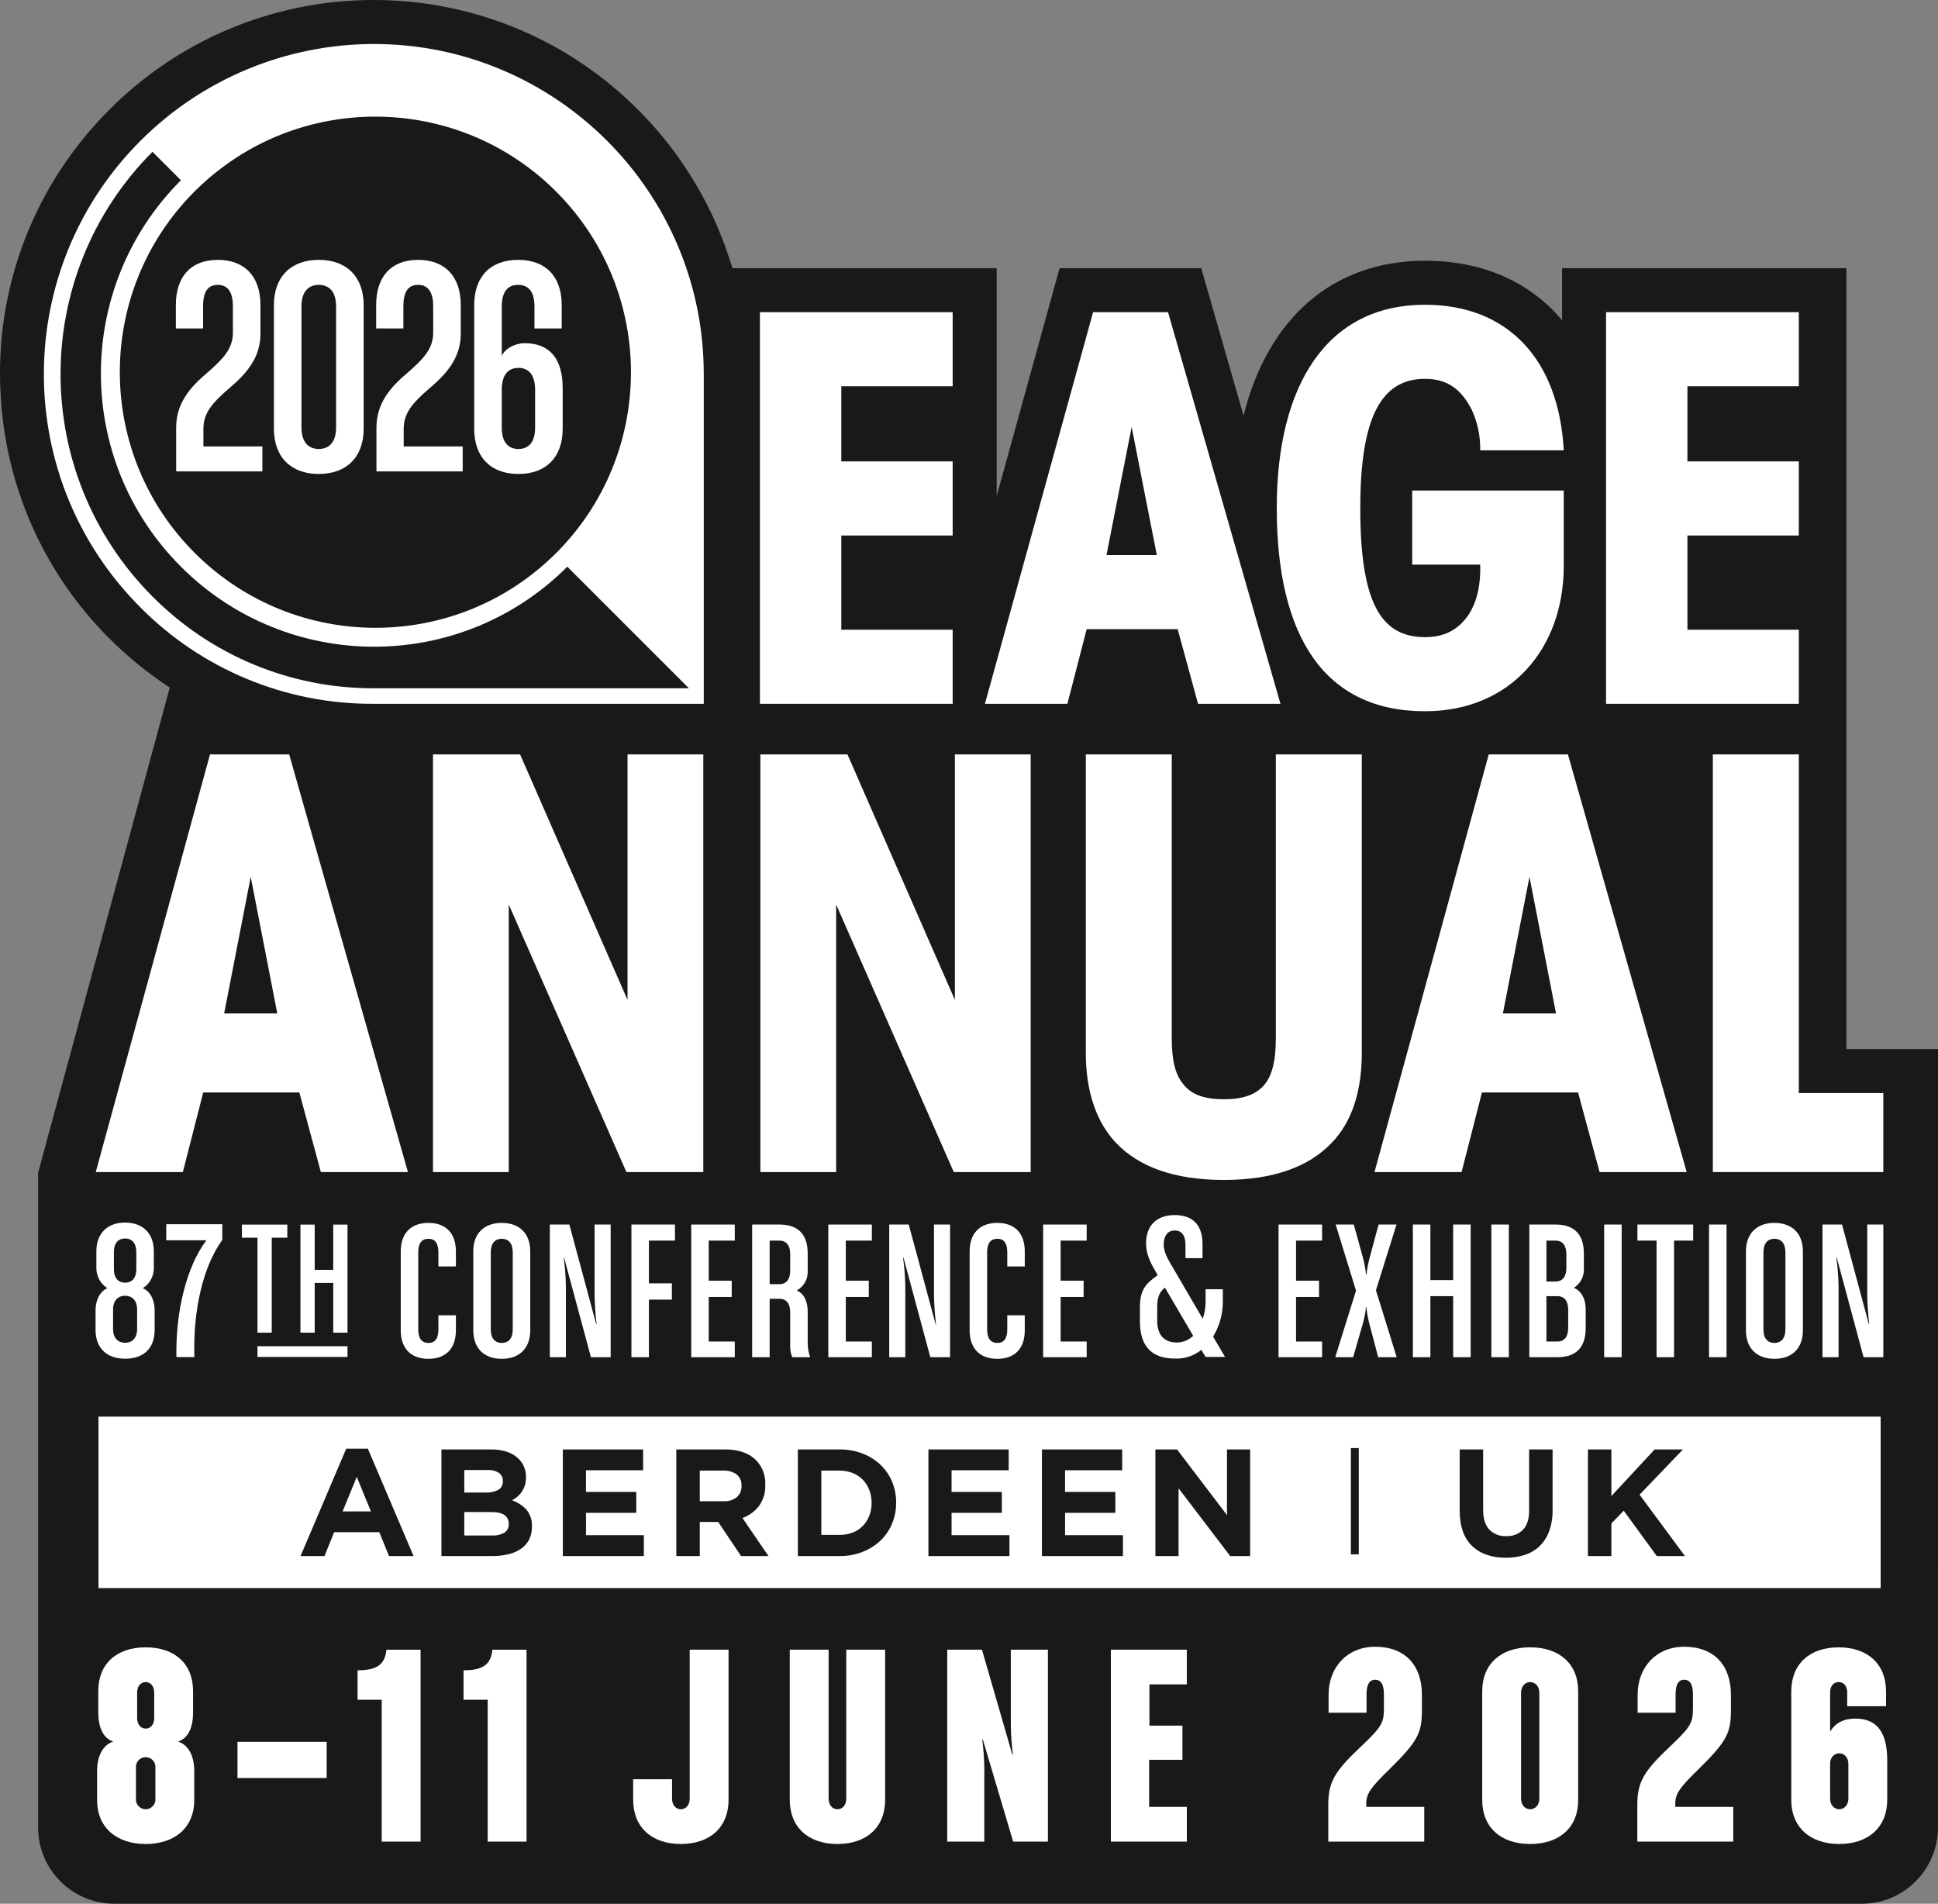 <?xml version="1.0" encoding="UTF-8"?>
<svg xmlns="http://www.w3.org/2000/svg" xmlns:xlink="http://www.w3.org/1999/xlink" version="1.1" viewBox="0 0 804.001 789.739">
  <rect x="0" y="0" width="804.001" height="789.739" fill="#808080" stroke="none"/>
  <defs>
    <style>
      .cls-1 {
        mix-blend-mode: multiply;
      }

      .cls-1, .cls-2 {
        isolation: isolate;
      }

      .cls-3 {
        clip-path: url(#clippath);
      }

      .cls-4, .cls-5, .cls-6 {
        stroke-width: 0px;
      }

      .cls-4, .cls-7 {
        fill: none;
      }

      .cls-8 {
        clip-path: url(#clippath-1);
      }

      .cls-9 {
        clip-path: url(#clippath-4);
      }

      .cls-10 {
        clip-path: url(#clippath-3);
      }

      .cls-11 {
        clip-path: url(#clippath-2);
      }

      .cls-12 {
        clip-path: url(#clippath-6);
      }

      .cls-13 {
        clip-path: url(#clippath-5);
      }

      .cls-5 {
        fill: #1a1818;
      }

      .cls-7 {
        stroke: #fff;
        stroke-miterlimit: 10;
        stroke-width: .75px;
      }

      .cls-6 {
        fill: #fff;
      }
    </style>
    <clipPath id="clippath">
      <rect class="cls-4" x=".001" width="804" height="789.737"/>
    </clipPath>
    <clipPath id="clippath-1">
      <rect class="cls-4" x=".001" width="804" height="789.737"/>
    </clipPath>
    <clipPath id="clippath-2">
      <rect class="cls-4" x=".001" width="804" height="789.737"/>
    </clipPath>
    <clipPath id="clippath-3">
      <rect class="cls-4" x=".001" width="804" height="789.737"/>
    </clipPath>
    <clipPath id="clippath-4">
      <rect class="cls-4" x="49.368" y="48.487" width="212.28" height="212.287"/>
    </clipPath>
    <clipPath id="clippath-5">
      <rect class="cls-4" x="25.117" y="62.968" width="260.669" height="222.544"/>
    </clipPath>
    <clipPath id="clippath-6">
      <rect class="cls-4" x="560.424" y="600.698" width="3.274" height="44.113"/>
    </clipPath>
  </defs>
  <g class="cls-2">
    <g id="Layer_1" data-name="Layer 1">
      <g class="cls-3">
        <g id="Group_176855" data-name="Group 176855">
          <g id="Group_176854" data-name="Group 176854">
            <g class="cls-8">
              <g id="Group_176853" data-name="Group 176853">
                <g id="Group_176843" data-name="Group 176843" class="cls-1">
                  <g id="Group_176842" data-name="Group 176842">
                    <g class="cls-11">
                      <g id="Group_176841" data-name="Group 176841">
                        <g id="Group_176840" data-name="Group 176840" class="cls-1">
                          <g id="Group_176839" data-name="Group 176839">
                            <g class="cls-10">
                              <g id="Group_176838" data-name="Group 176838">
                                <path id="Path_7448" data-name="Path 7448" class="cls-5" d="M765.989,435.175V111.246h-117.95v21.6c-13.247-15.793-32.777-24.677-56.844-24.677-38.287,0-65.209,23.871-75.3,64.232l-17.559-61.159h-58.748l-26.111,94.546v-94.542h-109.625c-.131-.449-.288-.885-.423-1.334-.222-.737-.462-1.465-.7-2.2-.497-1.547-1.017-3.083-1.561-4.608-.266-.737-.527-1.469-.8-2.2-.61-1.626-1.251-3.234-1.909-4.83-.231-.562-.453-1.129-.693-1.687-1.853-4.342-3.896-8.578-6.129-12.707-.266-.5-.545-.981-.82-1.473-.872-1.574-1.765-3.134-2.694-4.677-.327-.549-.663-1.094-1-1.643-.942-1.53-1.918-3.047-2.912-4.542-.3-.449-.6-.907-.9-1.351-1.26-1.853-2.558-3.676-3.893-5.471l-.118-.166c-2.907-3.884-5.992-7.623-9.254-11.216-.2-.222-.405-.44-.61-.663-1.43-1.565-2.892-3.098-4.385-4.6l-.671-.671c-1.635-1.626-3.3-3.217-5-4.765l-.1-.092C198.088-15.356,103.914-13.119,45.437,45.431c-4.055,4.05-7.885,8.32-11.473,12.79l-.741.929C11.612,86.458-.1,120.287.001,155.112c0,2.594.076,5.172.227,7.733,1.779,38.415,17.856,74.776,45.073,101.944,7.645,7.663,16.068,14.509,25.131,20.427L15.816,486.461v271.639c-.002,17.472,14.161,31.637,31.633,31.639h724.891c17.474,0,31.639-14.165,31.639-31.639h0l.022-322.925h-38.012Z"/>
                              </g>
                            </g>
                          </g>
                        </g>
                      </g>
                    </g>
                  </g>
                </g>
                <path id="Path_7449" data-name="Path 7449" class="cls-6" d="M58.2,251.934c-53.423-53.544-53.324-140.257.219-193.679,25.665-25.607,60.435-39.992,96.69-40.003,75.462,0,136.852,61.4,136.852,136.86v136.853h-137.441c-36.171.085-70.866-14.336-96.32-40.035"/>
                <path id="Path_7450" data-name="Path 7450" class="cls-6" d="M232.824,232.544l-2.611-2.611c-41.613,41.237-108.777,40.933-150.014-.68-40.973-41.346-40.973-107.985-.002-149.332l-2.607-2.6-2.533-2.528c-44.266,44.266-44.266,116.034,0,160.3,44.266,44.266,116.034,44.266,160.3,0l-2.533-2.549Z"/>
                <path id="Path_7451" data-name="Path 7451" class="cls-6" d="M75.057,74.781c43.955-44.576,115.724-45.079,160.3-1.123,44.576,43.955,45.079,115.724,1.123,160.3-.372.377-.746.751-1.123,1.123l50.427,50.431h.122v-130.4c0-71.9-58.5-130.4-130.4-130.4-34.599-.09-67.798,13.663-92.197,38.195l-.057.061,11.639,11.648.166.165Z"/>
                <g id="Group_176846" data-name="Group 176846" class="cls-1">
                  <g id="Group_176845" data-name="Group 176845">
                    <g class="cls-9">
                      <g id="Group_176844" data-name="Group 176844">
                        <path id="Path_7452" data-name="Path 7452" class="cls-5" d="M230.213,229.937c41.688-41.157,42.117-108.316.96-150.004-41.157-41.688-108.316-42.117-150.004-.96-.321.317-.639.635-.956.956h0c-41.111,41.732-40.607,108.889,1.125,150,41.29,40.675,107.585,40.675,148.875,0"/>
                      </g>
                    </g>
                  </g>
                </g>
                <g id="Group_176849" data-name="Group 176849" class="cls-1">
                  <g id="Group_176848" data-name="Group 176848">
                    <g class="cls-13">
                      <g id="Group_176847" data-name="Group 176847">
                        <path id="Path_7453" data-name="Path 7453" class="cls-5" d="M285.788,285.512l-50.431-50.431h0c-44.266,44.266-116.034,44.266-160.3,0-44.266-44.266-44.266-116.034,0-160.3l-11.8-11.809c-50.819,50.951-50.852,133.408-.074,184.4,24.253,24.485,57.311,38.223,91.774,38.14h130.831Z"/>
                      </g>
                    </g>
                  </g>
                </g>
                <rect id="Rectangle_2250" data-name="Rectangle 2250" class="cls-6" x="709.015" y="507.982" width="7.258" height="55.034"/>
                <path id="Path_7454" data-name="Path 7454" class="cls-6" d="M679.306,514.647h7.934v48.37h7.258v-48.37h7.938v-6.669h-23.13v6.669Z"/>
                <rect id="Rectangle_2251" data-name="Rectangle 2251" class="cls-6" x="665.502" y="507.982" width="7.258" height="55.034"/>
                <path id="Path_7455" data-name="Path 7455" class="cls-6" d="M652.943,534.233c2.711-1.703,4.293-4.736,4.137-7.934v-6.33c0-7.262-3.374-11.988-11.735-11.988h-10.889v55.034h11.655c8.357,0,11.73-4.725,11.73-11.983v-8.021c0-4.22-1.857-7.511-4.9-8.779M641.548,514.65h3.8c3.038,0,4.473,2.193,4.473,5.654v5.654c0,3.466-1.434,5.658-4.473,5.658h-3.8v-16.966ZM650.58,550.862c0,3.461-1.434,5.654-4.472,5.654h-4.56v-18.822h4.56c3.038,0,4.472,2.193,4.472,5.658v7.51Z"/>
                <rect id="Rectangle_2252" data-name="Rectangle 2252" class="cls-6" x="618.706" y="507.982" width="7.258" height="55.034"/>
                <path id="Path_7456" data-name="Path 7456" class="cls-6" d="M602.864,531.023h-9.455v-23.042h-7.258v55.034h7.258v-25.322h9.455v25.322h7.258v-55.034h-7.258v23.042Z"/>
                <path id="Path_7457" data-name="Path 7457" class="cls-6" d="M530.421,563.015h18.064v-6.5h-10.806v-18.487h9.542v-6.752h-9.542v-16.627h10.806v-6.665h-18.064v55.031Z"/>
                <path id="Path_7458" data-name="Path 7458" class="cls-6" d="M507.316,539.721v-4.894h-7.162v4.725c.053,2.554-.35,5.098-1.19,7.511l-13.4-22.942c-1.6-2.7-2.786-5.318-2.786-7.851,0-3.535,1.6-5.819,4.56-5.819,3.038,0,4.468,2.193,4.468,5.989v5.487h7.079v-5.9c0-7.419-3.705-11.966-11.465-11.966-8.357,0-11.97,5.131-11.97,11.709,0,4.813,2.014,8.439,4.8,13.16v.083c-5.313,3.714-7.336,6.414-7.336,13.414v5.732c0,10.375,4.891,15.431,14.586,15.431,3.947.164,7.817-1.126,10.876-3.627l1.779,2.951h8.086l-4.974-8.426c2.696-4.449,4.099-9.562,4.05-14.764M488.258,556.927c-5.318,0-8.182-3.121-8.182-9.106v-5.394c0-4.05.759-6.33,3.2-8.269l11.731,20c-1.83,1.728-4.235,2.719-6.752,2.781"/>
                <path id="Path_7459" data-name="Path 7459" class="cls-6" d="M432.76,563.015h18.064v-6.5h-10.806v-18.487h9.538v-6.752h-9.538v-16.627h10.806v-6.665h-18.064v55.031Z"/>
                <path id="Path_7460" data-name="Path 7460" class="cls-6" d="M579.356,507.978h-7.428l-3.714,13.758c-.616,2.329-1.067,4.699-1.351,7.092h-.166c-.222-2.396-.646-4.768-1.268-7.092l-3.8-13.758h-7.515l8.444,27.437-8.614,27.6h7.426l3.967-13.758c.67-2.288,1.124-4.633,1.356-7.005h.166c.231,2.366.655,4.709,1.268,7.005l3.627,13.758h7.681l-8.606-27.768,8.527-27.269Z"/>
                <path id="Path_7461" data-name="Path 7461" class="cls-6" d="M413.743,507.302c-7.258,0-11.478,4.307-11.478,11.822v32.75c0,7.511,4.22,11.818,11.478,11.818s11.395-4.307,11.395-11.818v-6.248h-7.258v5.824c0,3.88-1.434,5.654-4.137,5.654s-4.22-1.774-4.22-5.654v-31.908c0-3.884,1.517-5.654,4.22-5.654s4.137,1.77,4.137,5.654v5.824h7.258v-6.24c0-7.515-4.137-11.822-11.395-11.822"/>
                <path id="Path_7462" data-name="Path 7462" class="cls-6" d="M387.477,537.524c.08,3.951.361,7.895.841,11.818h-.166l-11.144-41.364h-8.1v55.039h6.669v-29.542c-.075-3.954-.385-7.901-.928-11.818h.166l11.142,41.36h8.191v-55.039h-6.671v29.546Z"/>
                <path id="Path_7463" data-name="Path 7463" class="cls-6" d="M343.631,563.015h18.065v-6.5h-10.807v-18.487h9.538v-6.752h-9.538v-16.627h10.807v-6.665h-18.065v55.031Z"/>
                <path id="Path_7464" data-name="Path 7464" class="cls-6" d="M335.082,544.111c0-4.224-1.517-7.515-4.555-8.779,2.912-1.556,4.681-4.638,4.555-7.938v-7.424c0-7.262-3.374-11.988-11.735-11.988h-11.308v55.034h7.258v-24.228h4.05c3.043,0,4.477,2.2,4.477,5.658v13.086c-.143,1.868.145,3.744.841,5.484h7.432c-.706-2.004-1.05-4.118-1.016-6.242l.001-12.663ZM327.824,527.058c0,3.461-1.434,5.654-4.477,5.654h-4.05v-18.062h4.05c3.043,0,4.477,2.2,4.477,5.658v6.75Z"/>
                <path id="Path_7465" data-name="Path 7465" class="cls-6" d="M286.763,563.015h18.064v-6.5h-10.806v-18.487h9.542v-6.752h-9.542v-16.627h10.806v-6.665h-18.064v55.031Z"/>
                <path id="Path_7466" data-name="Path 7466" class="cls-6" d="M261.948,563.015h7.258v-23.888h9.538v-6.752h-9.538v-17.726h10.806v-6.665h-18.064v55.031Z"/>
                <path id="Path_7467" data-name="Path 7467" class="cls-6" d="M246.673,537.524c.08,3.951.361,7.895.841,11.818h-.166l-11.145-41.364h-8.1v55.039h6.67v-29.542c-.075-3.954-.385-7.901-.928-11.818h.166l11.142,41.36h8.191v-55.039h-6.671v29.546Z"/>
                <path id="Path_7468" data-name="Path 7468" class="cls-6" d="M208.16,507.302c-7.258,0-11.818,4.307-11.818,11.822v32.75c0,7.511,4.56,11.818,11.818,11.818s11.818-4.307,11.818-11.818v-32.748c0-7.515-4.555-11.822-11.818-11.822M212.72,551.454c0,3.884-1.857,5.654-4.56,5.654s-4.555-1.77-4.555-5.654v-31.912c0-3.884,1.857-5.654,4.555-5.654s4.56,1.77,4.56,5.654v31.912Z"/>
                <path id="Path_7469" data-name="Path 7469" class="cls-6" d="M177.737,507.302c-7.258,0-11.482,4.307-11.482,11.822v32.75c0,7.511,4.224,11.818,11.482,11.818s11.395-4.307,11.395-11.818v-6.248h-7.258v5.824c0,3.88-1.434,5.654-4.137,5.654s-4.22-1.774-4.22-5.654v-31.908c0-3.884,1.517-5.654,4.22-5.654s4.137,1.77,4.137,5.654v5.824h7.258v-6.24c0-7.515-4.137-11.822-11.395-11.822"/>
                <path id="Path_7470" data-name="Path 7470" class="cls-6" d="M106.82,552.839h5.914v-39.394h6.465v-5.436h-18.844v5.436h6.465v39.394Z"/>
                <rect id="Rectangle_2253" data-name="Rectangle 2253" class="cls-6" x="106.818" y="558.461" width="37.345" height="4.446"/>
                <path id="Path_7471" data-name="Path 7471" class="cls-6" d="M138.252,526.78h-7.7v-18.771h-5.914v44.83h5.915v-20.628h7.7v20.628h5.911v-44.83h-5.912v18.771Z"/>
                <path id="Path_7472" data-name="Path 7472" class="cls-6" d="M736.138,507.302c-7.258,0-11.818,4.307-11.818,11.822v32.75c0,7.511,4.56,11.818,11.818,11.818s11.818-4.307,11.818-11.818v-32.748c0-7.515-4.555-11.822-11.818-11.822M740.698,551.454c0,3.884-1.857,5.654-4.56,5.654s-4.555-1.77-4.555-5.654v-31.912c0-3.884,1.857-5.654,4.555-5.654s4.56,1.77,4.56,5.654v31.912Z"/>
                <path id="Path_7473" data-name="Path 7473" class="cls-6" d="M774.646,507.978v29.546c.081,3.951.364,7.896.846,11.818h-.17l-11.142-41.364h-8.1v55.035h6.669v-29.543c-.075-3.954-.386-7.901-.929-11.818h.17l11.138,41.36h8.191v-55.034h-6.673Z"/>
                <rect id="Rectangle_2254" data-name="Rectangle 2254" class="cls-6" x="41.226" y="588.051" width="738.599" height="70.374"/>
                <rect id="Rectangle_2255" data-name="Rectangle 2255" class="cls-7" x="41.226" y="588.051" width="738.599" height="70.374"/>
                <path id="Path_7474" data-name="Path 7474" class="cls-6" d="M666.287,129.498h79.969v30.736h-46.207v31.173h46.207v30.745h-46.207v39.08h46.207v30.736h-79.969v-162.47Z"/>
                <path id="Path_7475" data-name="Path 7475" class="cls-6" d="M591.195,126.423c34.437,0,55.536,22.829,57.541,60.379h-34.656c.122-5.834-1.094-11.618-3.553-16.909-4-7.69-9.329-12.733-19.333-12.733-17.764,0-26.87,15.157-26.87,53.574,0,39.084,8.444,53.579,26.87,53.579,8.893,0,14.228-3.736,18-9.228,3.779-5.706,5.109-12.951,4.887-20.854h-28.209v-30.74h62.864v31.39c0,34.032-21.992,60.17-57.541,60.17-42.2,0-61.521-31.621-61.521-84.315,0-50.5,20.431-84.311,61.521-84.311"/>
                <path id="Path_7476" data-name="Path 7476" class="cls-6" d="M484.576,129.498h-31.091l-44.873,162.47h34.206l8-30.959h37.758l8.439,30.959h34.2l-46.639-162.47ZM459.034,230.273l10.442-53.138,10.445,53.138h-20.887Z"/>
                <path id="Path_7477" data-name="Path 7477" class="cls-6" d="M315.259,129.498h79.965v30.736h-46.2v31.173h46.2v30.745h-46.2v39.08h46.2v30.736h-79.965v-162.47Z"/>
                <path id="Path_7478" data-name="Path 7478" class="cls-6" d="M617.62,312.953l-47.388,173.255h36.129l8.444-33.008h39.878l8.923,33.008h36.133l-49.272-173.255h-32.847ZM623.492,420.419l11.028-56.658,11.016,56.656-22.044.002Z"/>
                <path id="Path_7479" data-name="Path 7479" class="cls-6" d="M529.291,430.961c0,8.662-1.4,14.978-4.686,18.962-3.522,4.211-8.914,6.085-16.9,6.085s-13.374-1.874-16.656-6.085c-3.518-3.984-4.93-10.3-4.93-18.962v-118.008h-35.655v123.857c0,15.213,3.989,28.566,12.9,37.689,9.159,9.372,23.461,14.987,44.346,14.987s35.2-5.615,44.346-14.987c9.146-9.124,12.9-22.476,12.9-37.689v-123.857h-35.665v118.008Z"/>
                <path id="Path_7480" data-name="Path 7480" class="cls-6" d="M396.145,414.802l-44.573-101.848h-36.124v173.255h31.436v-110.98l48.8,110.98h31.9v-173.255h-31.439v101.848Z"/>
                <path id="Path_7481" data-name="Path 7481" class="cls-6" d="M260.337,414.802l-44.577-101.848h-36.128v173.255h31.434v-110.98l48.805,110.98h31.9v-173.255h-31.434v101.848Z"/>
                <path id="Path_7482" data-name="Path 7482" class="cls-6" d="M87.123,312.953l-47.393,173.255h36.129l8.448-33.008h39.882l8.919,33.008h36.128l-49.267-173.255h-32.846ZM92.99,420.419l11.026-56.658,11.02,56.656-22.046.002Z"/>
                <path id="Path_7483" data-name="Path 7483" class="cls-6" d="M746.261,453.43v-140.475h-35.667v173.255h70.719v-32.78h-35.052Z"/>
                <g id="Group_176852" data-name="Group 176852" class="cls-1">
                  <g id="Group_176851" data-name="Group 176851">
                    <g class="cls-12">
                      <g id="Group_176850" data-name="Group 176850">
                        <rect id="Rectangle_2256" data-name="Rectangle 2256" class="cls-5" x="560.42" y="600.698" width="3.278" height="44.11"/>
                      </g>
                    </g>
                  </g>
                </g>
                <path id="Path_7484" data-name="Path 7484" class="cls-5" d="M143.64,600.963h8.971l18.962,44.555h-10.174l-4.049-9.917h-18.706l-4.041,9.921h-9.923l18.96-44.559ZM153.88,627.001l-5.876-14.346-5.881,14.346h11.757Z"/>
                <path id="Path_7485" data-name="Path 7485" class="cls-5" d="M183.134,601.281h20.5c5.091,0,8.94,1.306,11.547,3.919,2.002,1.983,3.096,4.704,3.025,7.52v.126c.019,1.134-.14,2.263-.471,3.348-.294.929-.716,1.812-1.255,2.624-.509.765-1.122,1.456-1.822,2.053-.683.588-1.431,1.096-2.228,1.517,2.306.802,4.379,2.158,6.037,3.949,1.568,1.954,2.354,4.421,2.206,6.922v.122c.041,1.838-.36,3.658-1.168,5.309-.783,1.522-1.932,2.825-3.343,3.792-1.592,1.074-3.368,1.845-5.24,2.276-2.221.527-4.497.781-6.779.758h-21.009v-44.235ZM201.591,619.167c1.773.085,3.538-.297,5.118-1.107,1.263-.729,2.001-2.115,1.9-3.57v-.126c.068-1.335-.552-2.611-1.643-3.383-1.424-.867-3.08-1.274-4.743-1.168h-9.6v9.355l8.968-.001ZM204.18,636.987c1.762.095,3.515-.309,5.057-1.168,1.226-.789,1.927-2.181,1.831-3.635v-.126c.046-1.38-.594-2.694-1.709-3.509-1.133-.859-2.967-1.289-5.5-1.29h-11.244v9.73l11.565-.002Z"/>
                <path id="Path_7486" data-name="Path 7486" class="cls-5" d="M233.499,601.28h33.3v8.657h-23.7v8.971h20.862v8.662h-20.855v9.289h24.01v8.657h-33.617v-44.236Z"/>
                <path id="Path_7487" data-name="Path 7487" class="cls-5" d="M280.579,601.281h20.222c5.6,0,9.898,1.495,12.894,4.486,2.595,2.708,3.965,6.362,3.788,10.109v.131c.137,3.129-.786,6.213-2.62,8.753-1.771,2.268-4.148,3.986-6.857,4.956l10.806,15.8h-11.376l-9.477-14.158h-7.65v14.158h-9.73v-44.235ZM300.169,622.767c1.992.132,3.962-.476,5.532-1.709,1.289-1.153,1.995-2.823,1.922-4.551v-.122c.13-1.814-.621-3.579-2.018-4.743-1.645-1.139-3.625-1.695-5.623-1.578h-9.673v12.7l9.86.003Z"/>
                <path id="Path_7488" data-name="Path 7488" class="cls-5" d="M331.005,601.281h17.254c3.247-.037,6.473.531,9.512,1.674,2.768,1.044,5.302,2.623,7.459,4.647,2.077,1.967,3.722,4.345,4.83,6.983,1.155,2.749,1.737,5.706,1.709,8.688v.126c.026,2.993-.556,5.961-1.709,8.723-1.102,2.65-2.747,5.039-4.83,7.014-2.161,2.026-4.694,3.614-7.459,4.677-3.035,1.162-6.262,1.739-9.512,1.7h-17.254v-44.232ZM348.259,636.734c1.855.023,3.698-.298,5.436-.946,1.58-.592,3.013-1.52,4.2-2.72,1.173-1.197,2.096-2.615,2.716-4.172.674-1.709,1.008-3.534.981-5.371v-.126c.019-1.837-.314-3.66-.981-5.371-.609-1.58-1.533-3.021-2.716-4.233-1.191-1.202-2.622-2.14-4.2-2.751-1.733-.671-3.578-1.004-5.436-.981h-7.52v26.669l7.52.002Z"/>
                <path id="Path_7489" data-name="Path 7489" class="cls-5" d="M385.167,601.28h33.3v8.657h-23.7v8.971h20.862v8.662h-20.855v9.289h24.01v8.657h-33.617v-44.236Z"/>
                <path id="Path_7490" data-name="Path 7490" class="cls-5" d="M432.247,601.28h33.3v8.657h-23.7v8.971h20.862v8.662h-20.854v9.289h24.01v8.657h-33.618v-44.236Z"/>
                <path id="Path_7491" data-name="Path 7491" class="cls-5" d="M479.33,601.28h8.976l20.723,27.236v-27.236h9.608v44.237h-8.278l-21.421-28.121v28.121h-9.608v-44.237Z"/>
                <path id="Path_7492" data-name="Path 7492" class="cls-5" d="M624.713,646.211c-5.941,0-10.619-1.643-14.032-4.93-3.413-3.287-5.119-8.195-5.118-14.725v-25.279h9.734v25.026c0,3.627.841,6.356,2.524,8.187,1.83,1.891,4.391,2.893,7.018,2.746,2.607.148,5.156-.815,7.014-2.65,1.683-1.774,2.525-4.429,2.528-7.964v-25.345h9.73v24.966c.061,2.984-.398,5.957-1.356,8.784-.815,2.339-2.143,4.467-3.888,6.225-1.732,1.694-3.828,2.968-6.129,3.727-2.588.852-5.3,1.269-8.025,1.234"/>
                <path id="Path_7493" data-name="Path 7493" class="cls-5" d="M658.772,601.28h9.73v19.337l17.947-19.337h11.752l-18.008,18.771,18.832,25.466h-11.687l-13.714-18.832-5.122,5.305v13.526h-9.73l-0-44.236Z"/>
                <path id="Path_7494" data-name="Path 7494" class="cls-6" d="M60.436,764.955c-11.97,0-20.152-6.717-20.152-18.2v-12.209c0-5.741,2.2-10.623,6.717-12.088-4.52-1.469-6.229-6.351-6.229-12.092v-8.792c0-11.478,7.694-18.2,19.664-18.2s19.66,6.717,19.66,18.2v8.792c0,5.741-1.709,10.623-6.225,12.092,4.516,1.465,6.713,6.347,6.713,12.088v12.214c0,11.478-8.182,18.2-20.148,18.2M64.464,733.33c.192-2.226-1.456-4.186-3.682-4.378-2.226-.192-4.186,1.456-4.378,3.682-.02.232-.02.464,0,.696v12.82c-.192,2.226,1.456,4.186,3.682,4.378,2.226.192,4.186-1.456,4.378-3.682.02-.232.02-.464,0-.696v-12.82ZM63.976,702.188c0-2.807-1.587-4.394-3.54-4.394s-3.544,1.587-3.544,4.394v10.506c0,2.807,1.587,4.394,3.544,4.394s3.54-1.587,3.54-4.394v-10.506Z"/>
                <rect id="Rectangle_2258" data-name="Rectangle 2258" class="cls-6" x="98.527" y="722.575" width="37.001" height="15.022"/>
                <path id="Path_7495" data-name="Path 7495" class="cls-6" d="M158.361,763.978v-58.861h-10.013v-12.215c7.938,0,11.356-2.319,11.966-8.548h14.167v79.624h-16.12Z"/>
                <path id="Path_7496" data-name="Path 7496" class="cls-6" d="M202.319,763.978v-58.861h-10.013v-12.215c7.938,0,11.356-2.319,11.966-8.548h14.167v79.624h-16.12Z"/>
                <path id="Path_7497" data-name="Path 7497" class="cls-6" d="M282.466,764.955c-11.97,0-19.786-6.839-19.786-18.317v-8.548h16.125v8.06c0,2.807,1.709,4.394,3.662,4.394s3.662-1.587,3.662-4.394v-61.8h16.123v62.284c0,11.478-7.816,18.317-19.786,18.317"/>
                <path id="Path_7498" data-name="Path 7498" class="cls-6" d="M347.426,764.955c-11.97,0-19.786-6.839-19.786-18.317v-62.284h16.12v61.8c0,2.807,1.713,4.394,3.666,4.394s3.662-1.587,3.662-4.394v-61.8h16.12v62.284c0,11.478-7.816,18.317-19.782,18.317"/>
                <path id="Path_7499" data-name="Path 7499" class="cls-6" d="M420.323,763.978l-12.581-42.375h-.24c.503,3.888.786,7.802.85,11.722v30.654h-15.381v-79.625h14.407l12.581,43.478h.244c-.506-3.971-.791-7.967-.854-11.97v-31.508h15.388v79.624h-14.414Z"/>
                <path id="Path_7500" data-name="Path 7500" class="cls-6" d="M460.858,763.976v-79.625h31.508v14.409h-15.509v17.1h13.68v14.167h-13.8v19.533h15.632v14.411l-31.511.005Z"/>
                <path id="Path_7501" data-name="Path 7501" class="cls-6" d="M51.901,563.644c-7.437,0-12.258-4.228-12.258-11.922v-8.2c0-4.224,1.861-7.86,4.9-9.128-2.842-1.796-4.565-4.925-4.564-8.287v-7.018c0-7.524,4.651-11.918,11.918-11.918s11.922,4.394,11.922,11.918v7.018c0,3.362-1.722,6.49-4.564,8.287,3.043,1.269,4.9,4.9,4.9,9.128v8.2c0,7.781-4.738,11.922-12.262,11.922M56.884,543.186c0-3.888-2.284-5.667-4.991-5.667s-4.987,1.779-4.987,5.667v8.2c0,3.888,2.284,5.663,4.987,5.663s4.991-1.774,4.991-5.663v-8.2ZM56.549,519.425c0-3.888-1.944-5.663-4.651-5.663s-4.647,1.774-4.647,5.663v7.018c0,3.888,1.944,5.663,4.647,5.663s4.651-1.77,4.651-5.659v-7.022Z"/>
                <path id="Path_7502" data-name="Path 7502" class="cls-6" d="M80.637,562.969h-7.441c-.423-18.6,4.146-37.537,12.428-48.443h-16.652v-6.68h23.247v6.513c-7.946,10.987-12.175,28.993-11.582,48.61"/>
                <path id="Path_7503" data-name="Path 7503" class="cls-6" d="M73.083,195.561v-18.217c0-10.1,5.85-16.752,12.764-22.6,7.048-6.118,10.77-10.242,10.77-16.759v-10.9c0-6.12-2.262-8.91-6.251-8.91-4.119,0-6.112,2.79-6.112,8.91v9.172h-11.3v-9.706c0-11.831,6.247-18.744,17.415-18.744s17.685,6.914,17.685,18.744v11.97c0,10.1-6.116,16.752-13.03,22.6-7.046,6.119-10.638,10.243-10.638,16.755v7.315h24.464v10.37h-35.767Z"/>
                <path id="Path_7504" data-name="Path 7504" class="cls-6" d="M132.25,196.624c-11.434,0-18.614-6.918-18.614-18.749v-51.324c0-11.835,7.18-18.749,18.614-18.749s18.618,6.914,18.618,18.749v51.321c0,11.831-7.184,18.749-18.618,18.749M139.43,127.079c0-6.116-2.925-8.91-7.18-8.91s-7.18,2.794-7.18,8.91v50.265c0,6.116,2.925,8.906,7.18,8.906s7.18-2.79,7.18-8.906v-50.265Z"/>
                <path id="Path_7505" data-name="Path 7505" class="cls-6" d="M156.176,195.561v-18.217c0-10.1,5.85-16.752,12.768-22.6,7.044-6.116,10.771-10.24,10.771-16.757v-10.9c0-6.12-2.262-8.91-6.255-8.91-4.119,0-6.112,2.79-6.112,8.91v9.172h-11.296v-9.708c0-11.831,6.242-18.744,17.411-18.744s17.685,6.914,17.685,18.744v11.97c0,10.1-6.116,16.752-13.025,22.6-7.051,6.119-10.643,10.243-10.643,16.755v7.315h24.472v10.37h-35.776Z"/>
                <path id="Path_7506" data-name="Path 7506" class="cls-6" d="M215.078,196.62c-11.434,0-18.348-6.914-18.348-18.744v-51.325c0-11.835,6.779-18.749,18.217-18.749s18.082,6.914,18.082,18.749v9.7h-11.3v-9.168c0-6.116-2.524-8.91-6.779-8.91s-6.783,2.794-6.783,8.91v20.605c1.2-3.056,5.584-5.318,9.442-5.318,10.767,0,15.824,6.783,15.824,18.749v16.753c0,11.831-6.918,18.744-18.352,18.744M221.995,161.647c0-6.116-2.659-9.041-6.914-9.041s-6.914,2.925-6.914,9.041v15.697c0,6.112,2.659,8.906,6.914,8.906s6.914-2.794,6.914-8.906v-15.697Z"/>
                <path id="Path_7507" data-name="Path 7507" class="cls-6" d="M551.052,763.979v-15.388c0-9.525,2.929-14.041,13.557-24.058,9.037-8.548,9.525-10.013,9.525-16.364v-5.247c0-4.52-1.469-6.107-3.662-6.107-1.957,0-3.544,1.465-3.544,5.981v7.694h-15.754v-7.448c0-11.482,7.816-19.908,19.3-19.908,12.576,0,19.416,7.816,19.416,19.908v6.347c0,9.647-1.709,12.947-13.557,24.669-7.328,7.084-9.525,10.017-9.525,13.923v1.587h24.058v14.411h-39.814Z"/>
                <path id="Path_7508" data-name="Path 7508" class="cls-6" d="M634.818,764.955c-11.966,0-19.9-6.717-19.9-18.2v-45.182c0-11.478,7.938-18.2,19.9-18.2s19.908,6.717,19.908,18.2v45.187c0,11.478-7.938,18.2-19.908,18.2M638.606,702.188c0-2.807-1.831-4.394-3.788-4.394s-3.784,1.587-3.784,4.394v43.962c0,2.812,1.831,4.4,3.784,4.4s3.788-1.587,3.788-4.4v-43.962Z"/>
                <path id="Path_7509" data-name="Path 7509" class="cls-6" d="M679.264,763.979v-15.388c0-9.525,2.925-14.041,13.548-24.058,9.045-8.548,9.529-10.013,9.529-16.364v-5.247c0-4.52-1.469-6.107-3.666-6.107-1.953,0-3.54,1.465-3.54,5.981v7.694h-15.75v-7.448c0-11.482,7.816-19.908,19.289-19.908,12.581,0,19.42,7.816,19.42,19.908v6.347c0,9.647-1.709,12.947-13.557,24.669-7.328,7.084-9.52,10.017-9.52,13.923v1.587h24.054v14.411h-39.807Z"/>
                <path id="Path_7510" data-name="Path 7510" class="cls-6" d="M763.025,764.955c-11.966,0-19.9-6.839-19.9-18.317v-44.943c0-11.478,7.694-18.317,19.664-18.317s19.66,6.84,19.66,18.317v6.107h-16.12v-5.741c0-2.807-1.587-4.272-3.54-4.272s-3.544,1.465-3.544,4.272v16.242c2.2-3.54,5.619-5.37,10.5-5.37,9.285,0,13.191,6.225,13.191,17.219v16.486c0,11.478-7.938,18.317-19.908,18.317M766.816,731.738c0-2.812-1.831-4.4-3.788-4.4s-3.784,1.587-3.784,4.4v14.412c0,2.807,1.831,4.394,3.784,4.394s3.788-1.587,3.788-4.394v-14.412Z"/>
              </g>
            </g>
          </g>
        </g>
      </g>
    </g>
  </g>
</svg>